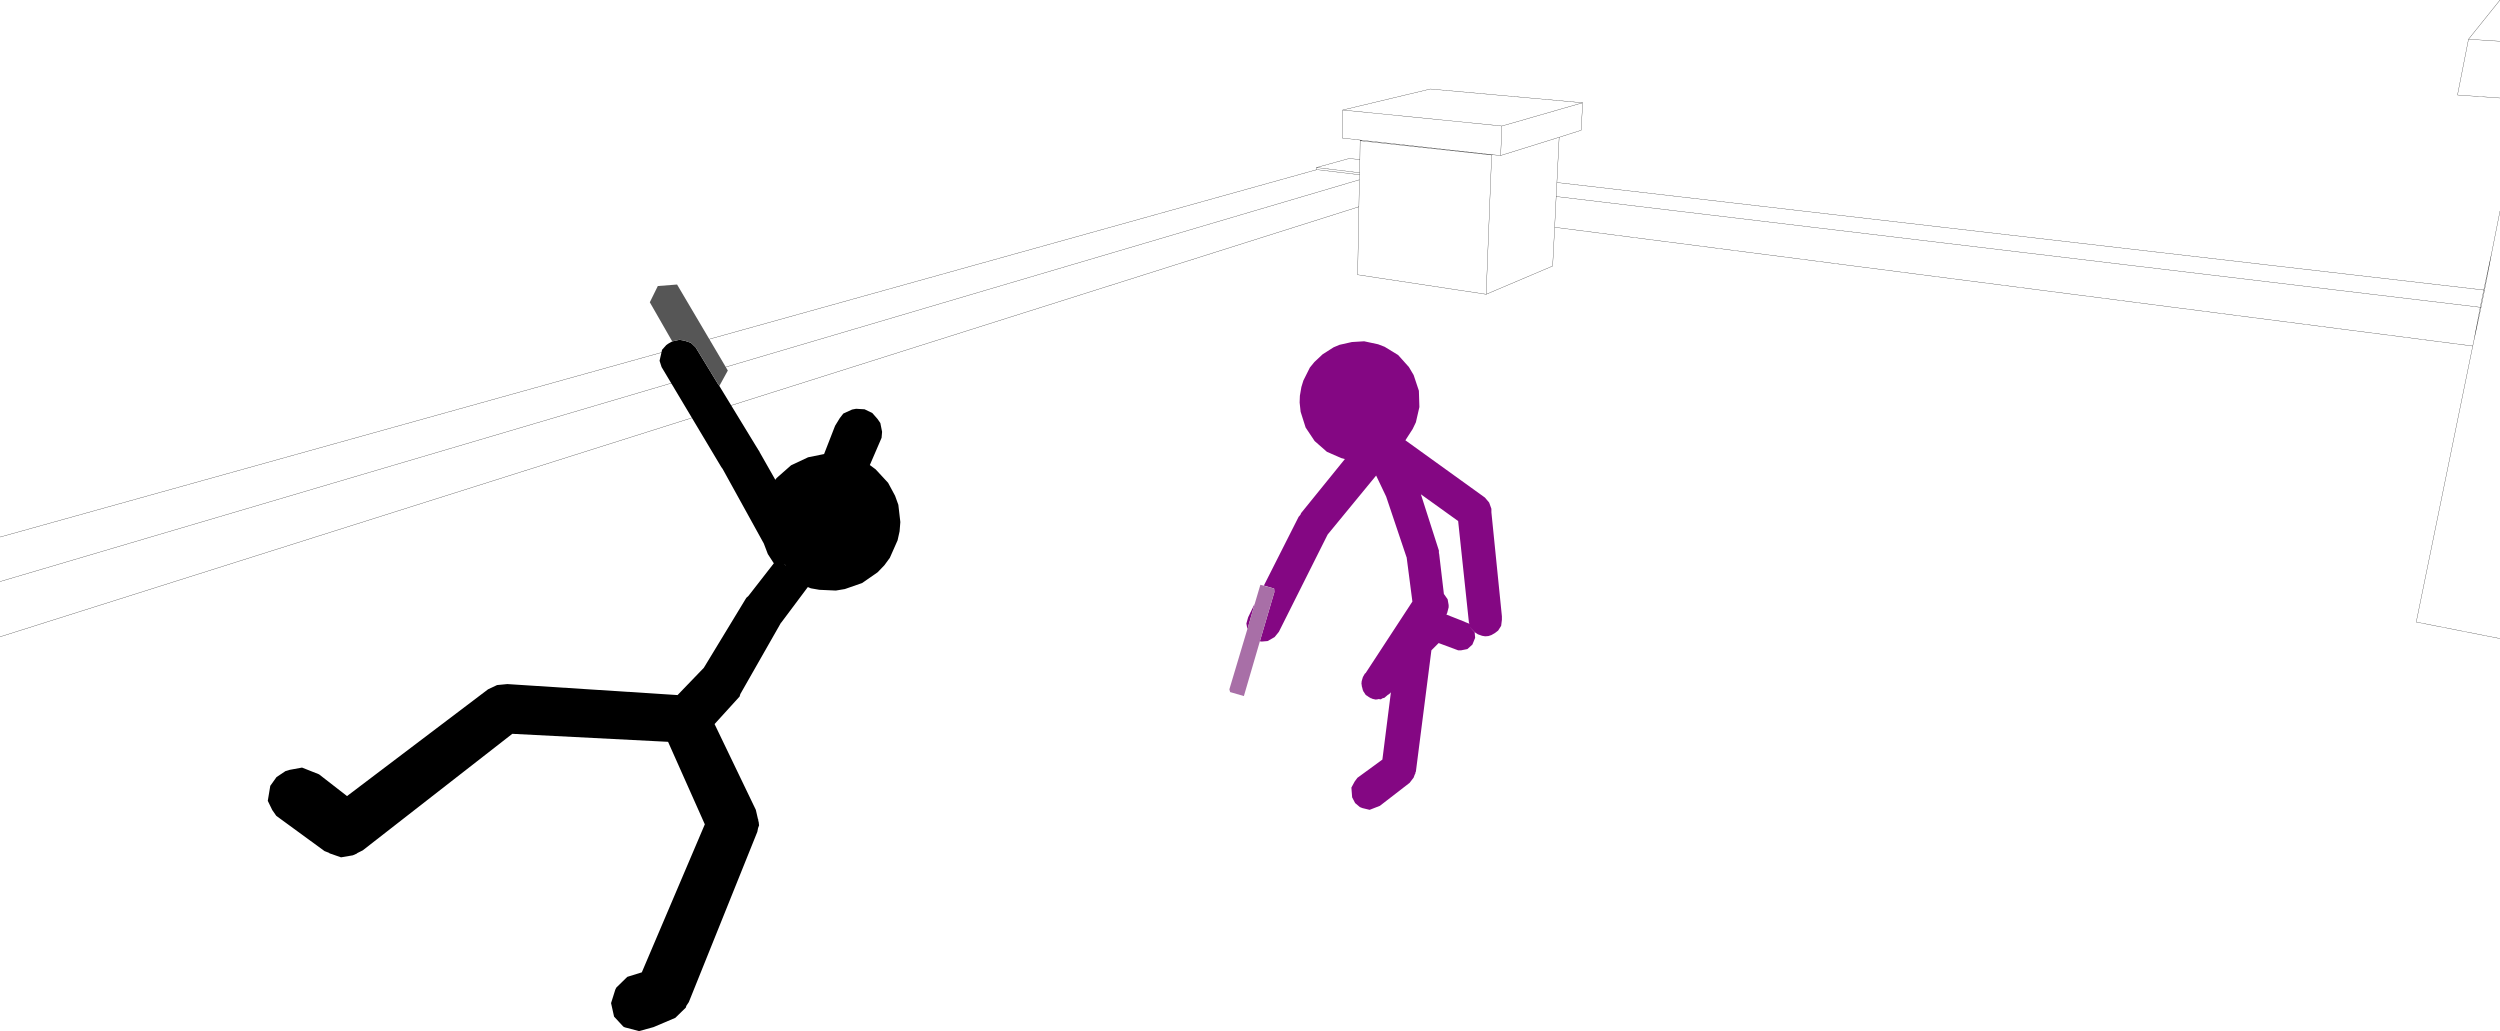 <?xml version="1.0" encoding="UTF-8" standalone="no"?>
<svg xmlns:xlink="http://www.w3.org/1999/xlink" height="206.2px" width="499.95px" xmlns="http://www.w3.org/2000/svg">
  <g transform="matrix(1.0, 0.0, 0.0, 1.0, -2.2, -43.4)">
    <path d="M502.15 51.65 L495.85 51.25 493.65 62.4 502.15 63.0 M502.15 85.6 L502.0 86.35 500.5 93.9 499.05 101.45 498.35 104.9 496.95 111.4 496.7 112.6 485.4 167.8 502.15 171.1 M495.85 51.25 L502.15 43.4 M496.95 111.4 L498.2 104.85 313.4 82.7 313.1 88.85 496.7 112.6 M499.05 101.45 L498.9 101.4 498.2 104.85 498.35 104.9 M500.5 93.9 L498.9 101.4 313.55 79.9 313.4 82.7 M2.2 150.8 L265.45 77.35 265.45 76.9 272.0 75.1 274.15 75.3 274.2 71.55 274.55 71.45 270.6 71.0 270.7 65.4 288.25 61.2 318.7 63.95 318.4 69.45 314.0 70.85 313.55 79.9 M265.45 77.35 L265.75 77.35 274.1 78.35 274.1 77.95 265.45 76.9 M2.2 159.7 L274.05 79.35 274.1 78.35 M274.1 77.95 L274.15 75.3 M2.2 170.75 L273.95 84.75 274.05 79.35 M313.1 88.85 L312.7 96.6 299.4 102.25 273.7 98.35 273.95 84.75 M314.0 70.85 L302.3 74.5 300.75 74.35 300.5 74.4 299.4 102.25 M318.7 63.95 L302.55 68.6 302.3 74.5 M300.5 74.4 L274.2 71.55 M300.75 74.35 L274.55 71.45 M302.55 68.6 L270.7 65.4" fill="none" stroke="#000000" stroke-linecap="round" stroke-linejoin="round" stroke-width="0.05"/>
    <path d="M257.0 161.1 L254.95 160.5 261.9 146.75 262.25 146.35 262.4 146.0 271.15 135.2 270.4 135.0 267.55 133.75 265.1 131.6 263.3 128.9 262.3 125.75 262.1 123.9 262.15 122.55 262.45 120.8 262.85 119.5 264.15 116.9 265.05 115.8 266.7 114.25 268.9 112.85 270.1 112.35 272.55 111.8 275.0 111.65 277.8 112.25 279.1 112.75 281.8 114.4 283.95 116.8 284.9 118.4 285.95 121.55 286.05 124.8 285.35 127.85 284.7 129.2 283.25 131.45 299.15 142.9 300.0 143.9 300.45 145.15 300.45 145.85 302.55 166.65 302.55 167.35 302.4 168.55 301.8 169.5 301.15 170.0 300.45 170.4 299.85 170.6 299.2 170.65 298.6 170.55 297.75 170.25 297.15 169.85 296.05 168.7 297.1 169.85 297.2 170.95 296.65 172.3 295.65 173.2 294.4 173.45 293.8 173.45 289.9 172.0 288.45 173.45 285.35 197.7 285.25 197.9 285.25 198.05 285.1 198.35 284.9 198.9 284.1 199.95 278.15 204.55 276.1 205.35 274.65 205.0 274.15 204.8 273.2 204.0 272.6 202.85 272.45 200.9 273.1 199.7 273.65 198.95 278.65 195.3 280.35 181.85 280.0 182.2 279.8 182.35 279.9 182.25 279.75 182.35 279.05 182.95 278.65 183.05 278.35 183.25 277.85 183.2 277.7 183.25 277.3 183.3 276.65 183.15 275.8 182.7 276.5 183.1 276.25 183.0 275.8 182.7 275.6 182.55 275.5 182.5 275.3 182.35 274.95 181.8 274.85 181.7 274.85 181.6 274.75 181.45 274.6 180.85 274.55 180.7 274.45 179.95 274.5 179.9 274.5 179.65 274.75 178.8 275.15 178.1 275.3 178.0 284.65 163.7 283.5 154.85 283.45 154.75 279.25 142.25 279.4 142.7 277.4 138.5 267.7 150.3 257.95 169.75 257.1 170.8 255.7 171.6 254.5 171.7 254.15 171.65 257.05 161.8 257.0 161.1 M251.65 169.2 L251.45 168.1 251.8 166.85 253.1 164.15 252.9 164.9 251.65 169.25 251.65 169.2 M286.35 142.25 L289.95 153.5 289.95 154.0 290.0 154.15 290.95 162.2 291.0 162.25 291.7 163.25 291.9 164.4 291.9 164.85 291.6 166.0 291.45 166.3 295.0 167.7 295.2 167.8 295.95 168.1 296.05 168.2 295.95 167.85 293.8 147.6 286.35 142.25" fill="#840783" fill-rule="evenodd" stroke="none"/>
    <path d="M145.85 120.25 L153.65 133.05 153.7 133.1 153.8 133.3 154.1 133.75 154.1 133.8 157.25 139.35 157.5 139.0 160.4 136.45 163.8 134.85 167.0 134.2 169.2 128.55 170.15 127.0 170.85 126.1 172.6 125.3 173.4 125.15 175.1 125.25 176.65 126.0 177.7 127.2 178.25 128.0 178.6 129.75 178.5 130.95 176.15 136.4 177.3 137.25 179.8 139.95 181.2 142.55 181.85 144.35 182.25 147.8 182.1 149.65 181.7 151.45 180.15 154.95 179.05 156.45 177.7 157.85 174.6 160.0 171.15 161.2 169.35 161.5 166.05 161.35 164.35 161.05 163.75 160.8 158.4 167.95 158.4 167.9 150.25 182.2 150.1 182.7 145.1 188.2 153.35 205.35 153.95 207.95 153.95 208.05 154.0 208.45 153.8 209.0 153.65 209.75 139.95 243.8 139.45 244.55 139.35 244.9 137.25 246.95 132.9 248.8 130.0 249.6 127.15 248.85 126.85 248.7 125.0 246.7 124.4 244.0 125.25 241.3 125.45 240.9 127.65 238.75 130.55 237.85 143.15 208.25 135.8 191.75 104.65 190.15 74.75 213.45 73.65 214.0 73.55 214.1 72.75 214.45 70.4 214.85 68.1 214.05 68.0 213.95 67.1 213.6 57.45 206.55 56.65 205.4 55.75 203.55 56.25 200.55 57.5 198.8 59.3 197.6 60.15 197.35 62.6 196.9 66.0 198.25 71.6 202.6 99.8 181.25 101.6 180.4 103.65 180.2 137.7 182.4 142.95 176.95 151.45 162.95 151.85 162.6 156.95 156.05 155.75 154.2 154.95 152.1 146.7 137.15 146.55 136.95 146.55 136.9 146.5 136.9 134.5 116.8 134.1 115.55 134.6 113.35 135.45 112.4 135.8 112.15 136.5 111.75 136.65 111.7 136.75 111.65 138.1 111.35 139.15 111.55 140.35 111.95 141.3 112.85 145.75 120.15 145.85 120.25 M159.1 156.15 L159.2 156.45 159.25 156.5 159.25 156.45 159.1 156.15 M153.85 207.45 L153.8 207.15 153.85 207.25 153.85 207.45" fill="#000000" fill-rule="evenodd" stroke="none"/>
    <path d="M136.65 111.7 L132.15 103.85 133.75 100.6 137.6 100.3 147.75 117.5 146.05 120.6 145.85 120.25 145.75 120.15 141.3 112.85 140.35 111.95 139.15 111.55 138.1 111.35 136.75 111.65 136.65 111.7" fill="#565656" fill-rule="evenodd" stroke="none"/>
    <path d="M254.15 171.65 L250.95 182.6 248.2 181.8 248.05 181.25 251.65 169.2 251.65 169.25 252.9 164.9 254.25 160.35 257.0 161.1 257.05 161.8 254.15 171.65" fill="#a86fa7" fill-rule="evenodd" stroke="none"/>
  </g>
</svg>
